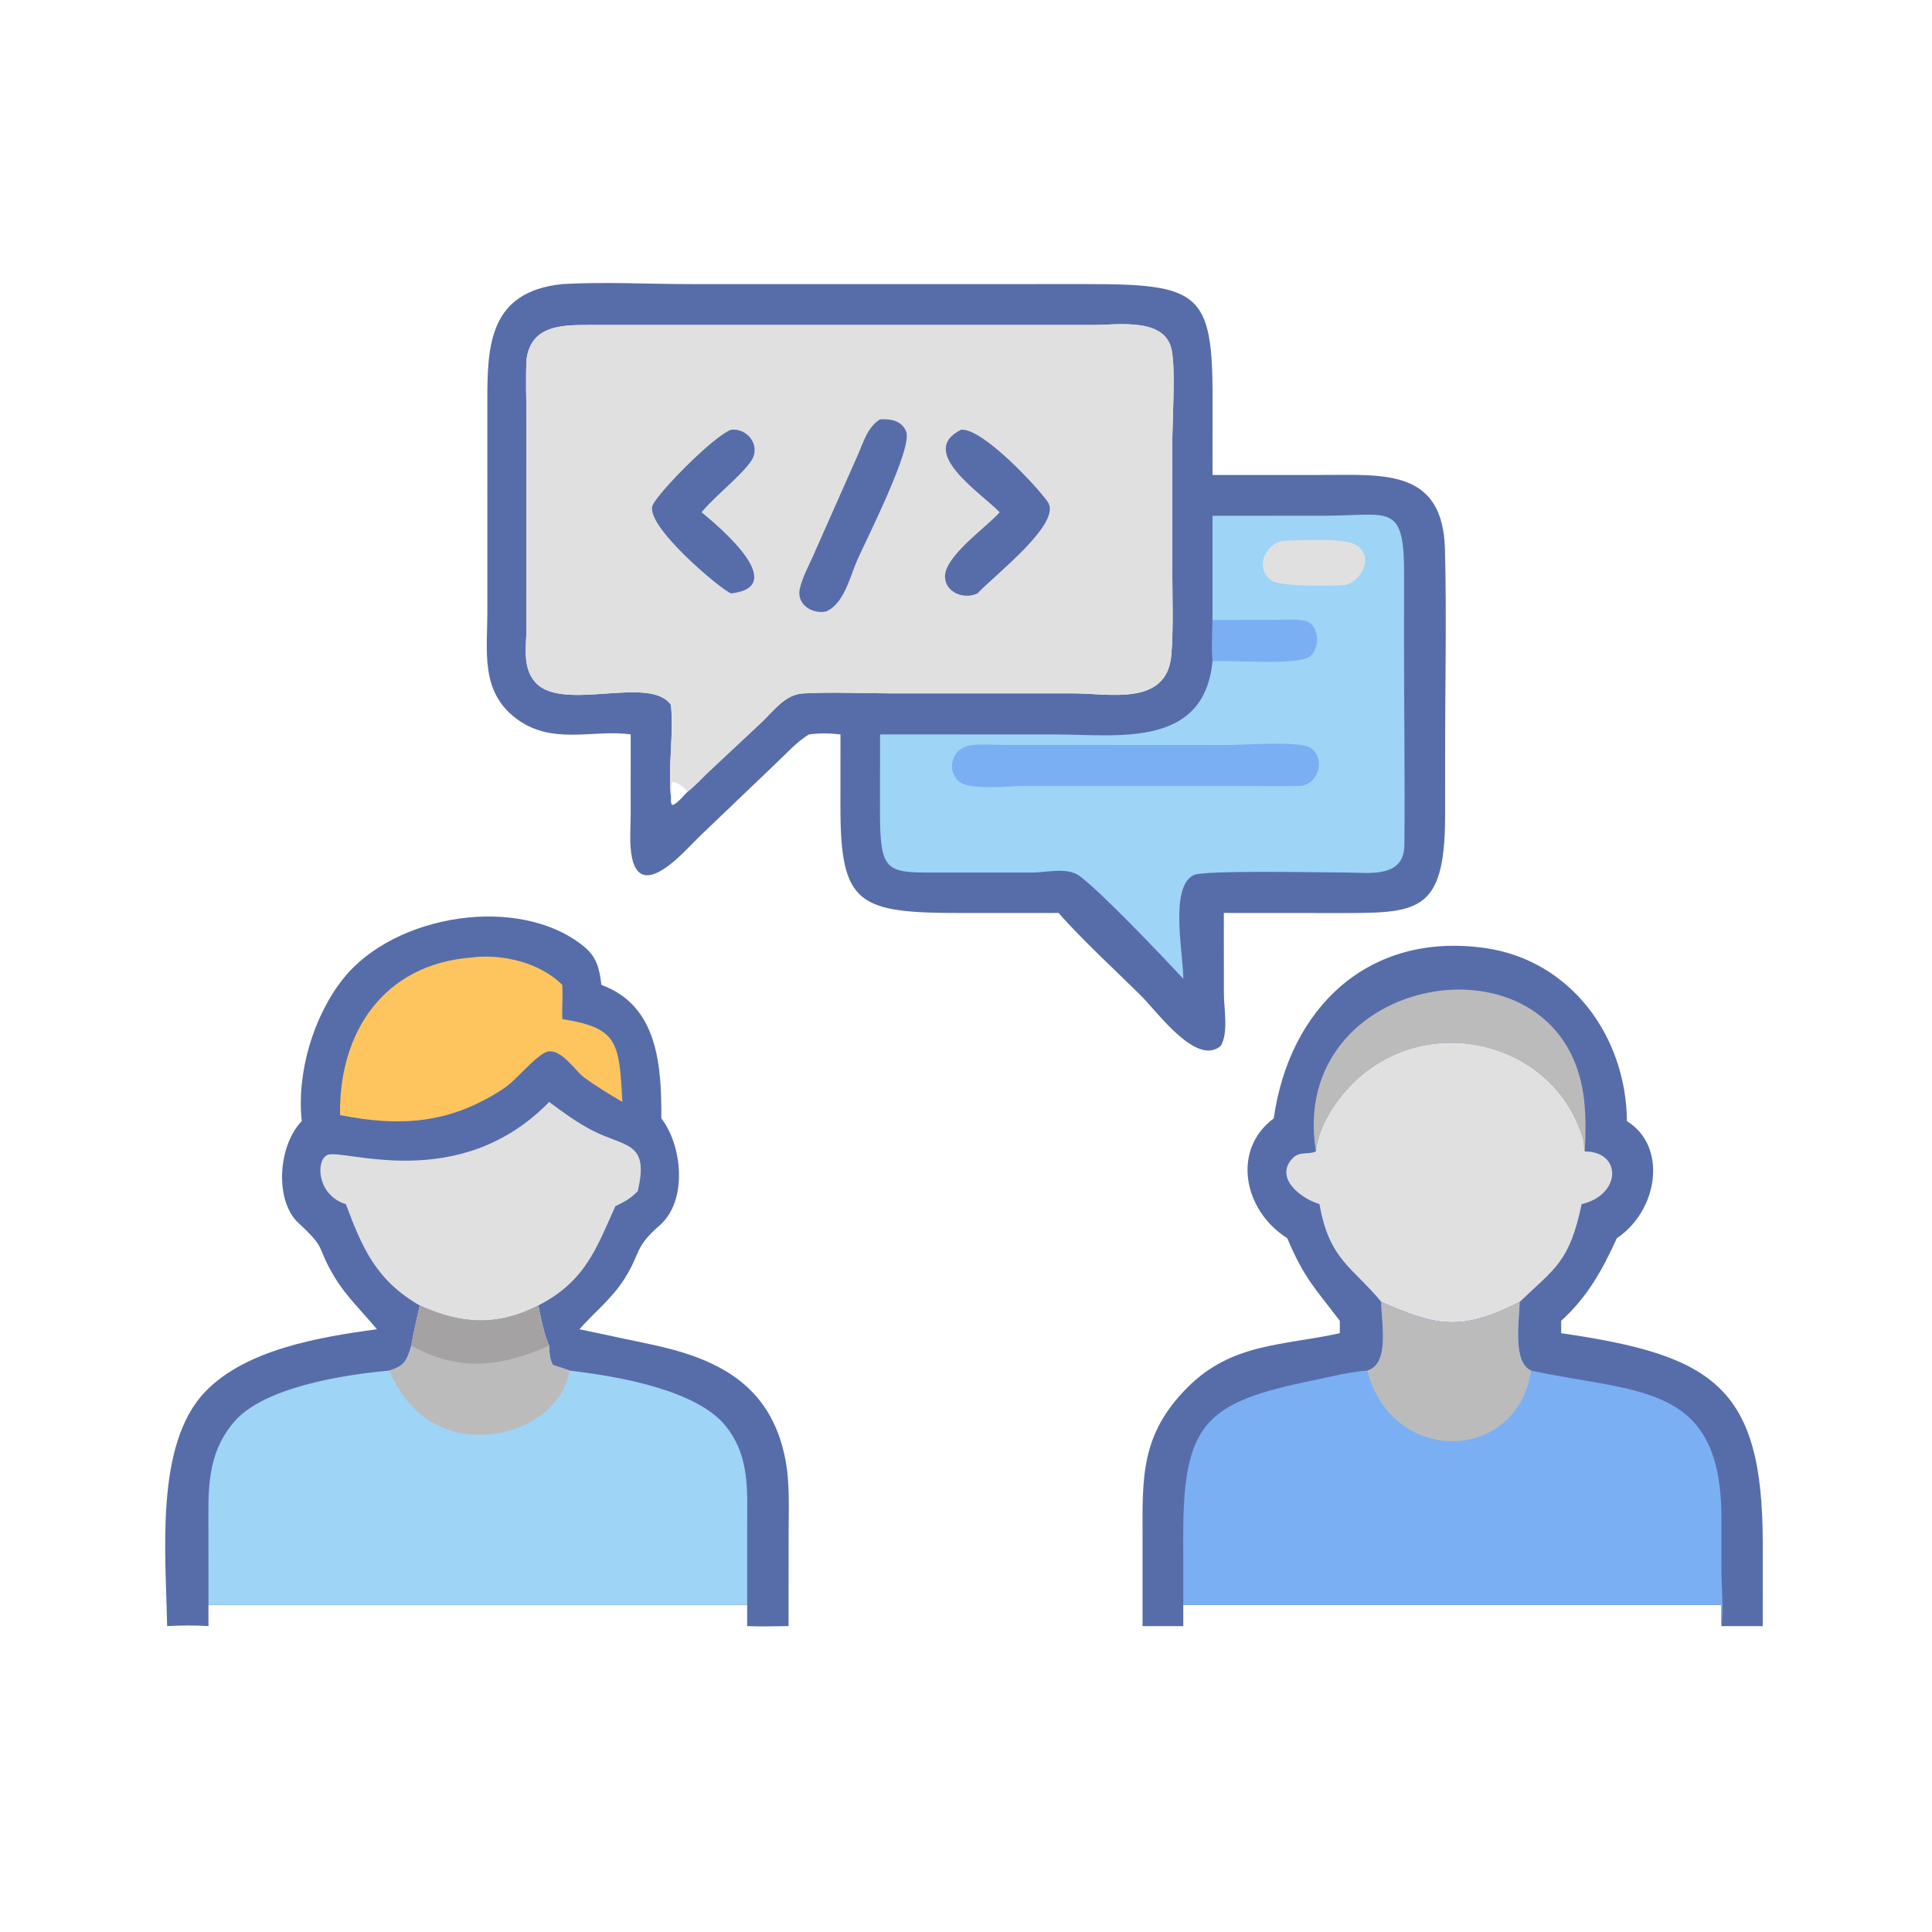 <svg xmlns="http://www.w3.org/2000/svg" xmlns:xlink="http://www.w3.org/1999/xlink" width="81" height="81"><path fill="#576DAA" transform="scale(0.158 0.158)" d="M337.989 296.765C342.13 267.509 363.054 247.18 394.008 251.556C416.894 254.792 431.512 275.105 431.713 297.498C442.634 304.262 439.896 321.32 429.035 328.553C425.182 336.986 421.239 344.17 414.269 350.468L414.269 353.768C454.797 359.627 467.733 368.033 467.752 409.541L467.741 431.488L456.785 431.488C456.664 429.63 456.764 427.727 456.785 425.863L313.988 425.863L313.988 431.488L303.178 431.488L303.177 408.246C303.161 392.229 302.548 380.807 315.009 368.25C326.855 356.313 340.314 357.122 355.504 353.768C355.523 352.668 355.564 351.566 355.504 350.468C348.974 341.83 346.175 339.405 341.567 328.553C329.922 321.202 326.796 305.075 337.989 296.765Z"></path><path fill="#BCBBBB" transform="scale(0.158 0.158)" d="M349.179 305.536C341.375 257.918 413.605 245.665 420.153 290.402C420.855 295.197 420.819 300.682 420.506 305.536C420.244 304.456 420.387 303.325 420.069 302.241C412.774 277.382 381.429 268.631 361.449 285.2C355.82 289.869 349.851 298.037 349.179 305.536Z"></path><path fill="#E1E0E1" transform="scale(0.158 0.158)" d="M349.179 305.536C349.851 298.037 355.82 289.869 361.449 285.2C381.429 268.631 412.774 277.382 420.069 302.241C420.387 303.325 420.244 304.456 420.506 305.536C430.425 305.539 430.269 317.052 419.695 319.52C416.435 334.845 412.842 336.306 403.24 345.473C387.557 353.47 380.975 351.777 366.526 345.473C359.093 336.337 352.707 334.45 350.128 319.52C344.86 317.891 338.138 312.422 343.01 307.332C344.861 305.398 347.214 306.463 349.179 305.536Z"></path><path fill="#7AAFF4" transform="scale(0.158 0.158)" d="M366.526 345.473C380.975 351.777 387.557 353.47 403.24 345.473C403.187 350.024 401.221 361.454 406.281 363.692C434.896 369.842 456.811 366.802 456.782 402.943L456.792 417.043C456.811 421.727 457.403 426.861 456.785 431.488C456.664 429.63 456.764 427.727 456.785 425.863L313.988 425.863L313.971 407.587C313.961 377.551 319.887 372.124 348.357 366.298C353.068 365.334 358.016 364.01 362.821 363.692C369.018 361.877 366.445 350.471 366.526 345.473Z"></path><path fill="#BCBBBB" transform="scale(0.158 0.158)" d="M366.526 345.473C380.975 351.777 387.557 353.47 403.24 345.473C403.187 350.024 401.221 361.454 406.281 363.692C402.693 388.15 369.406 389.171 362.821 363.692C369.018 361.877 366.445 350.471 366.526 345.473Z"></path><path fill="#576DAA" transform="scale(0.158 0.158)" d="M80.075 297.498C78.677 284.769 83.132 269.618 91.124 259.633C104.842 242.494 137.893 237.272 154.918 251.129C158.409 253.971 159.072 257.097 159.576 261.344C174.65 266.82 175.544 282.887 175.493 296.765C181.034 303.918 182.574 318.629 175.012 325.189C168.236 331.066 170.081 332.453 165.683 339.368C162.327 344.646 157.773 348.154 153.754 352.717L172.587 356.706C190.032 360.382 204.48 367.162 208.38 387.149C209.647 393.642 209.26 400.53 209.26 407.124L209.246 431.488C205.609 431.497 201.888 431.675 198.26 431.488L198.26 425.863L55.324 425.863C55.318 427.735 55.274 429.617 55.324 431.488C51.638 431.267 48.041 431.279 44.35 431.488C44.002 412.22 41.034 383.302 54.435 369.315C65.192 358.088 84.717 354.784 100.01 352.717C96.111 347.993 91.836 344.02 88.66 338.684C83.741 330.419 86.918 331.653 79.219 324.548C72.795 318.621 73.763 303.954 80.075 297.498Z"></path><path fill="#FEC55F" transform="scale(0.158 0.158)" d="M124.872 254.101C133.172 252.998 143.235 255.374 149.2 261.344C149.393 264.337 149.103 267.398 149.2 270.408C163.973 272.815 164.279 276.358 165.149 292.406C161.687 290.333 158.25 288.302 154.997 285.904C152.426 284.008 148.22 277.094 144.344 279.446C140.895 281.539 137.627 285.857 134.142 288.51L133.893 288.676C119.749 298.114 106.548 299.137 90.235 295.882C89.852 273.758 101.984 255.943 124.872 254.101Z"></path><path fill="#E1E0E1" transform="scale(0.158 0.158)" d="M145.721 292.406C149.46 295.183 153.157 297.928 157.325 300.046C166.08 304.495 172.313 302.869 169.238 316.064C167.495 317.943 165.567 318.978 163.29 320.066C158.113 331.571 155.24 340.004 142.842 346.417C131.992 351.949 122.558 351.471 111.387 346.417C99.919 339.795 96.203 331.396 91.776 319.52C84.237 317.256 83.677 308.14 86.781 306.503C90.602 304.487 121.631 317.149 145.721 292.406Z"></path><path fill="#9ED4F6" transform="scale(0.158 0.158)" d="M111.387 346.417C122.558 351.471 131.992 351.949 142.842 346.417C143.623 350.044 144.232 353.66 145.721 357.076C145.801 358.941 145.821 360.489 146.686 362.186C148.188 362.667 149.688 363.145 151.168 363.692C163.8 365.183 185.033 368.764 192.714 378.58C198.962 386.564 198.271 395.385 198.268 404.954L198.26 425.863L55.324 425.863L55.307 406.433C55.305 395.66 54.659 386.144 62.022 377.398C69.817 368.14 90.969 364.775 103.281 363.692C107.3 362.447 107.896 361.161 109.147 357.076C109.709 353.522 110.626 349.94 111.387 346.417Z"></path><path fill="#BCBBBB" transform="scale(0.158 0.158)" d="M111.387 346.417C122.558 351.471 131.992 351.949 142.842 346.417C143.623 350.044 144.232 353.66 145.721 357.076C145.801 358.941 145.821 360.489 146.686 362.186C148.188 362.667 149.688 363.145 151.168 363.692C148.589 377.53 131.015 383.954 118.402 379.2C110.84 376.35 106.513 370.812 103.281 363.692C107.3 362.447 107.896 361.161 109.147 357.076C109.709 353.522 110.626 349.94 111.387 346.417Z"></path><path fill="#A4A2A3" transform="scale(0.158 0.158)" d="M111.387 346.417C122.558 351.471 131.992 351.949 142.842 346.417C143.623 350.044 144.232 353.66 145.721 357.076C133.119 362.607 122.019 364.233 109.147 357.076C109.709 353.522 110.626 349.94 111.387 346.417Z"></path><path fill="#576DAA" transform="scale(0.158 0.158)" d="M149.2 75.389C160.447 74.729 171.963 75.388 183.24 75.389L288.712 75.388C318.261 75.365 321.774 77.81 321.758 105.573L321.739 126.033L351.232 126.027C367.235 126.028 382.85 124.43 383.417 145.683C383.889 163.407 383.458 181.248 383.465 198.985L383.461 216.594C383.422 242.726 375.903 242.285 354.389 242.272L324.75 242.254L324.763 263.786C324.779 267.674 326.004 274.078 323.938 277.522C317.466 283.055 307.159 268.543 302.612 264.05C295.366 256.89 287.63 249.856 280.874 242.254L255.351 242.266C227.728 242.27 223.006 240.234 223.007 213.991L223.02 194.88C220.102 194.534 217.566 194.506 214.646 194.88C211.493 196.774 208.642 199.971 205.966 202.489L185.333 222.228C182.296 225.135 170.225 239.467 167.711 227.657C166.942 224.042 167.352 219.544 167.35 215.839L167.358 194.88C157.379 193.44 146.339 197.985 136.679 190.441C127.519 183.286 129.295 172.847 129.319 162.614L129.317 106.654C129.308 92.081 129.586 77.381 149.2 75.389ZM139.716 95.424C139.437 100.879 139.707 106.462 139.711 111.93L139.7 166.568C139.699 171.486 138.499 177.148 142.113 181.116C149.343 189.056 172.483 179.014 178.041 187.043C178.812 195.199 177.199 203.518 178.041 211.6C178.029 212.26 177.964 212.881 178.24 213.499L178.621 213.58C179.998 212.926 181.33 211.165 182.46 210.088C184.485 208.491 186.363 206.373 188.258 204.606L202.108 191.645C205.32 188.589 208.352 184.248 213.105 183.994C220.836 183.58 228.944 183.985 236.71 183.987L284.669 183.98C294.402 183.982 309.747 187.558 310.826 173.652C311.375 166.579 311.085 159.337 311.076 152.241L311.061 118.407C311.05 112.454 311.878 99.246 311.072 93.967C310.103 84.019 297.139 86.231 290.07 86.234L155.818 86.243C148.579 86.206 140.824 86.609 139.716 95.424Z"></path><path fill="#9ED4F6" transform="scale(0.158 0.158)" d="M321.739 136.857L351.47 136.848C368.591 136.85 372.591 133.128 372.58 152.223L372.563 170.143C372.548 188.169 372.82 206.224 372.654 224.245C372.572 233.162 363.113 231.531 357.066 231.522C351.378 231.514 319.517 230.85 316.766 232.191C310.229 235.378 314.012 253.078 313.988 259.735C308.338 253.639 292.115 236.575 286.39 232.394C283.213 230.073 277.636 231.504 273.965 231.535L251.135 231.528C235.011 231.534 233.471 232.471 233.502 214.371L233.533 194.88L280.219 194.891C296.439 194.894 319.504 198.668 321.739 175.459C321.565 171.837 321.73 168.136 321.739 164.506L321.739 136.857Z"></path><path fill="#E1E0E1" transform="scale(0.158 0.158)" d="M340.576 143.488C344.733 143.442 355.784 142.745 359.141 144.283C364.738 146.847 361.982 153.543 357.192 155.215C353.57 155.514 339.919 155.7 337.492 154.111C332.773 151.022 335.596 144.219 340.576 143.488Z"></path><path fill="#7AAFF4" transform="scale(0.158 0.158)" d="M321.739 164.506L337.518 164.483C340.277 164.482 343.398 164.201 346.105 164.692C350.093 165.414 350.42 171.757 347.73 174.102C344.755 176.696 326.776 175.103 321.739 175.459C321.565 171.837 321.73 168.136 321.739 164.506Z"></path><path fill="#7AAFF4" transform="scale(0.158 0.158)" d="M258.013 197.688C260.979 197.419 264.219 197.668 267.212 197.671L325.703 197.705C329.563 197.708 345.093 196.496 347.827 198.479C351.753 201.327 349.963 207.947 345.188 208.531C339.586 208.727 333.914 208.544 328.305 208.538L272.217 208.537C268.615 208.546 257.532 209.731 254.687 207.523C251.06 204.71 252.205 198.352 258.013 197.688Z"></path><path fill="#E1E0E1" transform="scale(0.158 0.158)" d="M139.716 95.424C140.824 86.609 148.579 86.206 155.818 86.243L290.07 86.234C297.139 86.231 310.103 84.019 311.072 93.967C311.878 99.246 311.05 112.454 311.061 118.407L311.076 152.241C311.085 159.337 311.375 166.579 310.826 173.652C309.747 187.558 294.402 183.982 284.669 183.98L236.71 183.987C228.944 183.985 220.836 183.58 213.105 183.994C208.352 184.248 205.32 188.589 202.108 191.645L188.258 204.606C186.363 206.373 184.485 208.491 182.46 210.088C181.33 211.165 179.998 212.926 178.621 213.58L178.24 213.499C177.964 212.881 178.029 212.26 178.041 211.6C177.199 203.518 178.812 195.199 178.041 187.043C172.483 179.014 149.343 189.056 142.113 181.116C138.499 177.148 139.699 171.486 139.7 166.568L139.711 111.93C139.707 106.462 139.437 100.879 139.716 95.424ZM178.041 211.6C178.029 212.26 177.964 212.881 178.24 213.499L178.621 213.58C179.998 212.926 181.33 211.165 182.46 210.088C181.842 209.022 179.723 207.592 178.473 207.462C177.917 208.573 178.275 210.331 178.041 211.6Z"></path><path fill="#576DAA" transform="scale(0.158 0.158)" d="M233.533 111.274C236.342 111.098 239.358 111.613 240.48 114.598C242.139 119.01 229.731 143.552 227.576 148.369C225.61 152.767 224.034 160.275 219.154 162.265C215.557 163.017 211.342 160.4 212.214 156.301C212.835 153.382 214.531 150.299 215.732 147.564L227.648 120.665C229.161 117.265 230.185 113.316 233.533 111.274Z"></path><path fill="#576DAA" transform="scale(0.158 0.158)" d="M194.003 114.027C198.411 113.538 201.981 118.314 199.349 122.273C196.721 126.224 189.743 131.586 186.163 135.929C190.596 139.564 209.819 155.624 194.003 157.466C191.48 156.624 170.66 139.223 173.234 133.947C174.993 130.34 189.283 115.781 194.003 114.027Z"></path><path fill="#576DAA" transform="scale(0.158 0.158)" d="M255.054 114.027C260.802 113.579 275.543 129.52 278.04 133.207C281.857 138.845 264.136 152.414 259.367 157.466C255.997 159.082 251.109 157.44 250.761 153.3C250.299 147.793 261.856 139.855 265.274 135.929C260.379 130.84 243.199 119.828 255.054 114.027Z"></path></svg>